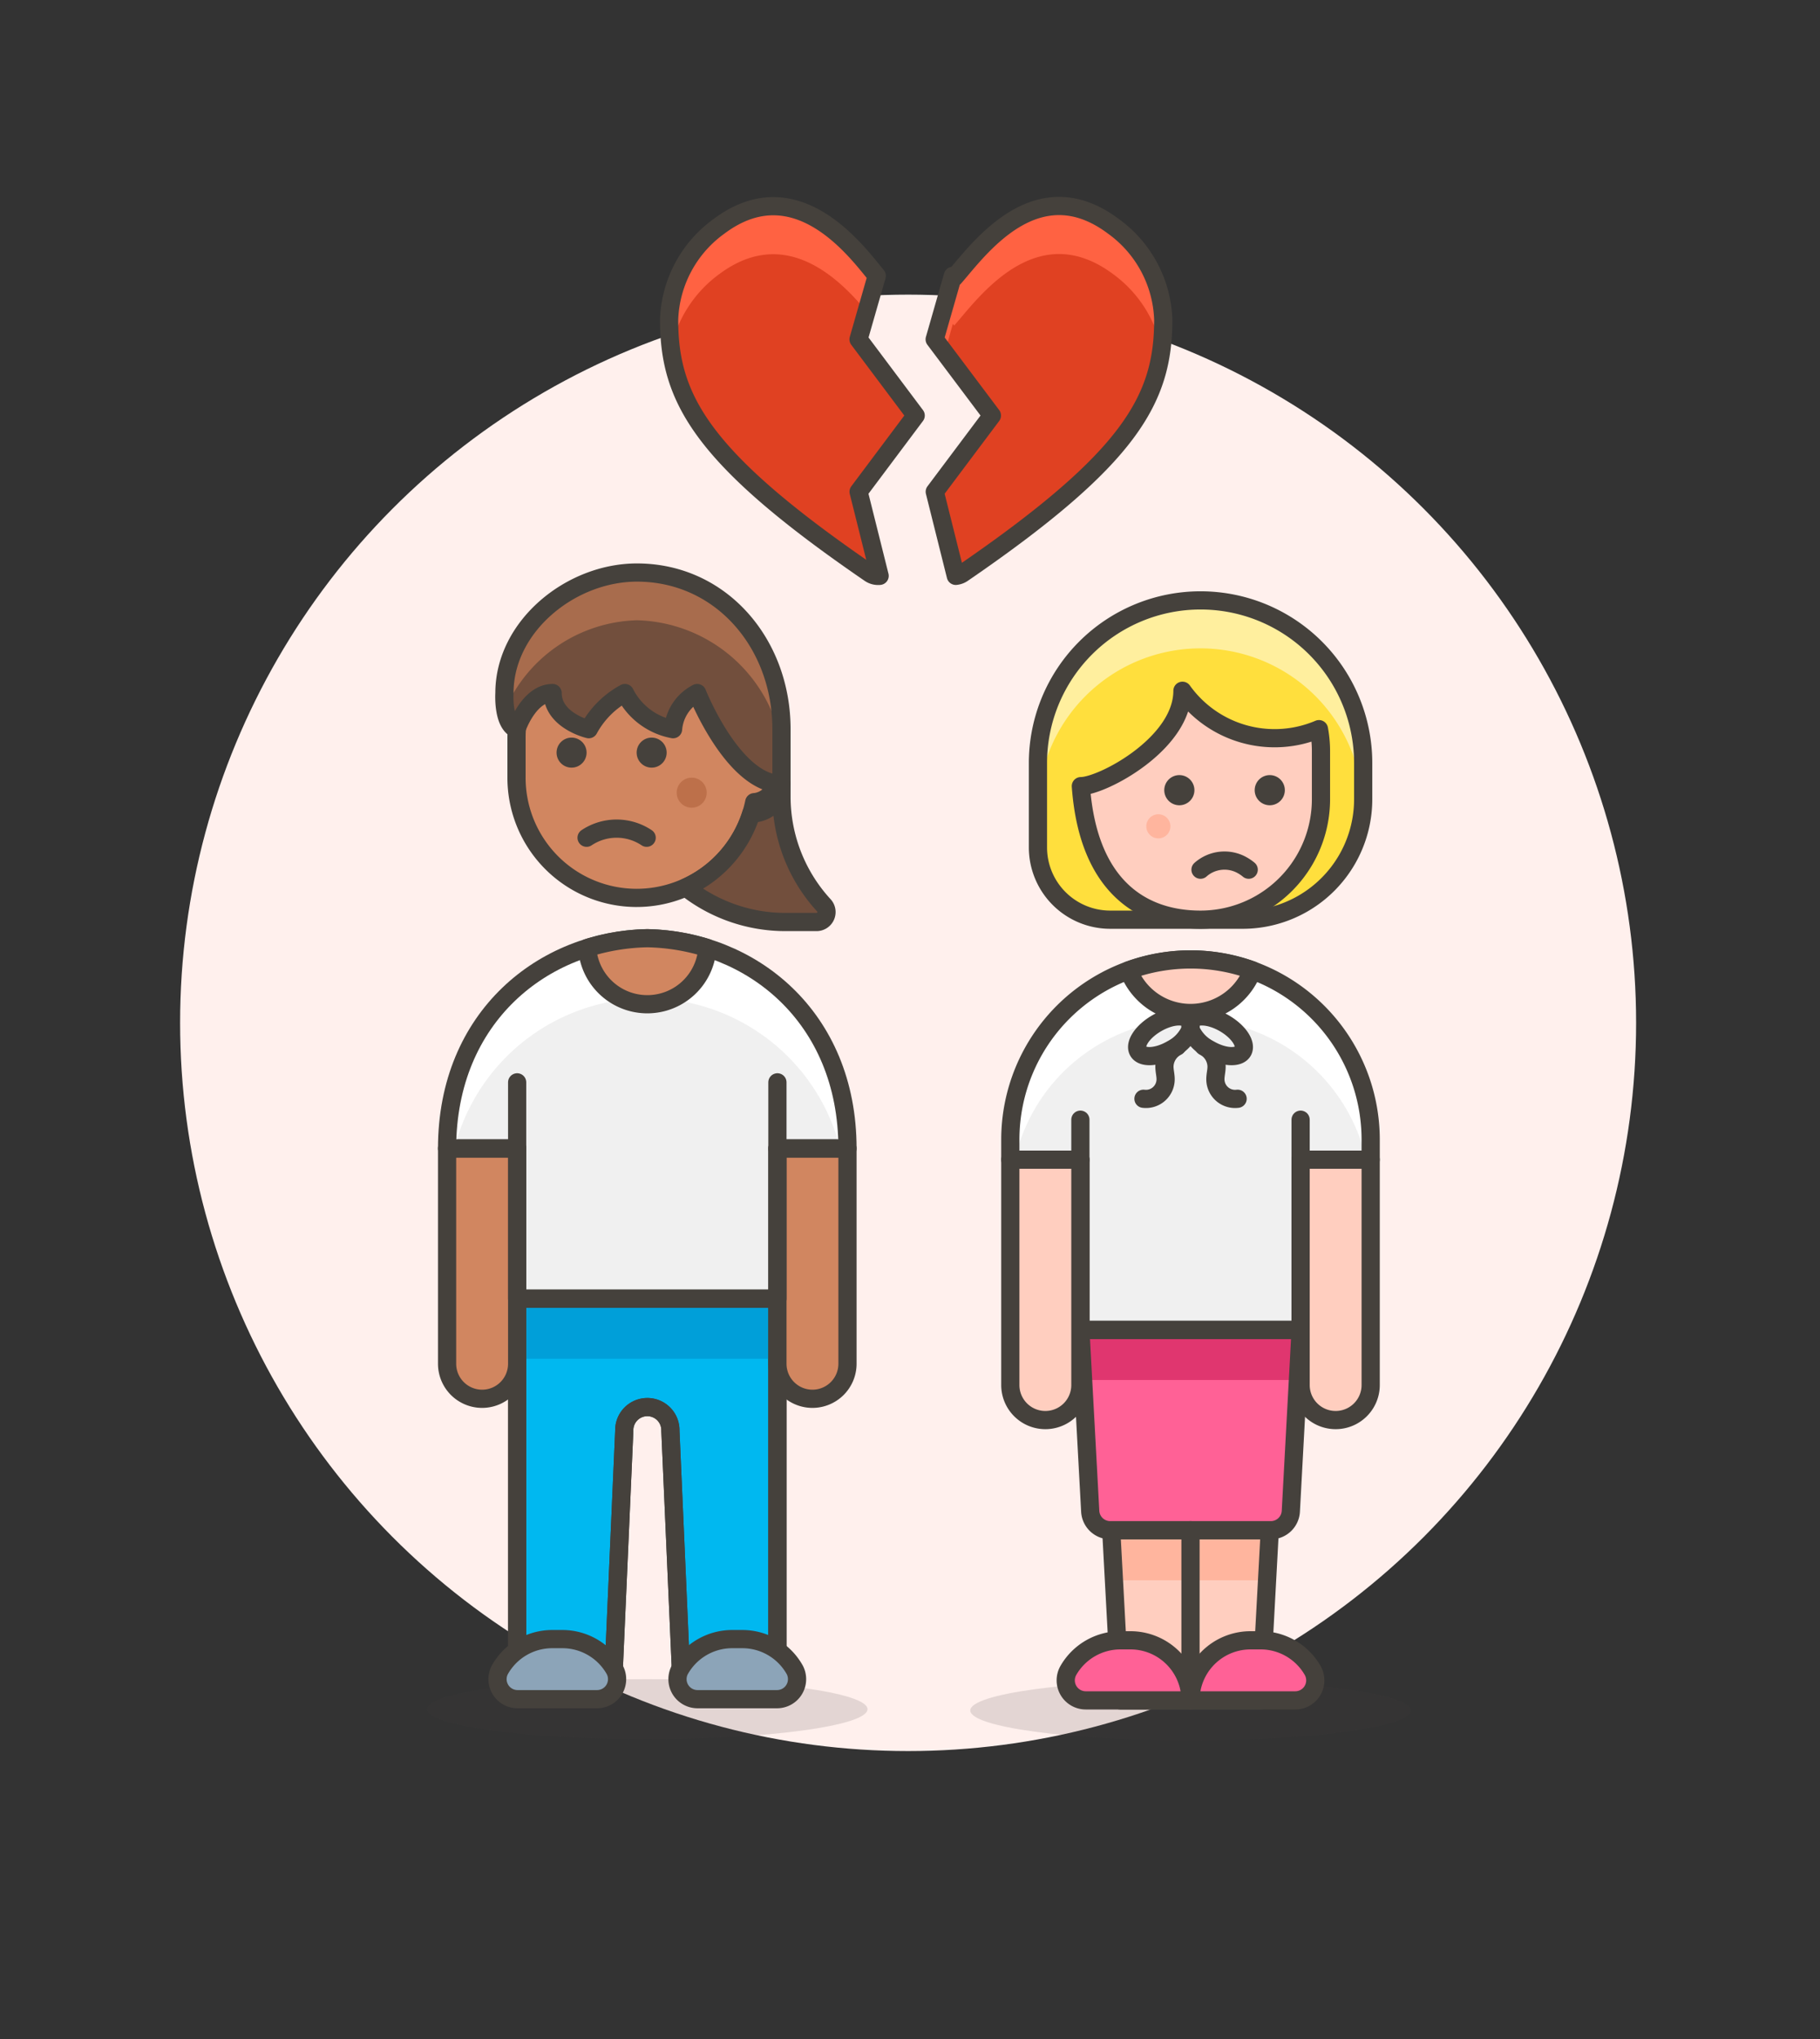 <svg id="Multicolor" xmlns="http://www.w3.org/2000/svg" viewBox="0 0 100 112"><rect x="0" y="0" width="100" height="112" fill="#333333" stroke="none"/><defs><style>.cls-1{fill:#fff0ed;}.cls-14,.cls-2{fill:#45413c;}.cls-2{opacity:0.15;}.cls-3{fill:#f0f0f0;}.cls-11,.cls-4{fill:#ffcebf;}.cls-5{fill:#ffb59e;}.cls-6{fill:none;}.cls-11,.cls-15,.cls-17,.cls-18,.cls-20,.cls-6,.cls-9{stroke:#45413c;stroke-linecap:round;stroke-linejoin:round;}.cls-7,.cls-9{fill:#ff6196;}.cls-8{fill:#e0366f;}.cls-10{fill:#fff;}.cls-12{fill:#ffdf3d;}.cls-13{fill:#ffef9e;}.cls-15{fill:#00b8f0;}.cls-16{fill:#009fd9;}.cls-17{fill:#d18660;}.cls-18{fill:#8ca4b8;}.cls-19{fill:#bd704a;}.cls-20,.cls-21{fill:#724f3d;}.cls-22{fill:#a86c4d;}.cls-23{fill:#e04122;}.cls-24{fill:#ff6242;}</style></defs><title>70- couple-lesbian-breakup-10</title><g id="Background"><g id="New_Symbol_25-28" data-name="New Symbol 25"><circle class="cls-1" cx="49.896" cy="56.184" r="40"/></g></g><g id="Scene"><ellipse class="cls-2" cx="65.412" cy="93.953" rx="12.1" ry="1.65"/><path class="cls-3" d="M65.412,52.7a9.9,9.9,0,0,0-9.9,9.9v1.1h3.85v9.35h12.1V63.7h3.85V62.6A9.9,9.9,0,0,0,65.412,52.7Z"/><polygon class="cls-4" points="61.057 84.053 61.562 93.403 69.262 93.403 69.768 84.053 61.057 84.053"/><polygon class="cls-5" points="69.619 86.803 69.768 84.053 61.057 84.053 61.206 86.803 69.619 86.803"/><polygon class="cls-6" points="61.057 84.053 61.562 93.403 69.262 93.403 69.768 84.053 61.057 84.053"/><path class="cls-7" d="M69.825,84.053a1.1,1.1,0,0,0,1.1-1.041l.538-9.959h-12.1l.539,9.959A1.1,1.1,0,0,0,61,84.053Z"/><polygon class="cls-8" points="71.313 75.803 71.462 73.053 59.362 73.053 59.511 75.803 71.313 75.803"/><path class="cls-6" d="M69.825,84.053a1.1,1.1,0,0,0,1.1-1.041l.538-9.959h-12.1l.539,9.959A1.1,1.1,0,0,0,61,84.053Z"/><path class="cls-9" d="M71.168,93.4a1.1,1.1,0,0,0,.953-1.65,3.3,3.3,0,0,0-2.859-1.65h-.55a3.3,3.3,0,0,0-3.3,3.3Z"/><path class="cls-9" d="M65.412,93.4a3.3,3.3,0,0,0-3.3-3.3h-.55a3.3,3.3,0,0,0-2.858,1.65,1.1,1.1,0,0,0,.952,1.65Z"/><line class="cls-6" x1="65.412" y1="84.053" x2="65.412" y2="93.403"/><path class="cls-10" d="M65.412,52.7a9.9,9.9,0,0,0-9.9,9.9v1.1h.246a9.9,9.9,0,0,1,19.308,0h.246V62.6A9.9,9.9,0,0,0,65.412,52.7Z"/><path class="cls-6" d="M65.412,52.7a9.9,9.9,0,0,0-9.9,9.9v1.1h3.85v9.35h12.1V63.7h3.85V62.6A9.9,9.9,0,0,0,65.412,52.7Z"/><path class="cls-11" d="M62.015,53.3v.013a3.646,3.646,0,0,0,6.8,0l0-.013a9.948,9.948,0,0,0-6.794,0Z"/><path class="cls-6" d="M64.68,57.48a1.256,1.256,0,0,0-.7,1.11c0,.246.074.489.064.735a1.08,1.08,0,0,1-1.216,1.029"/><path class="cls-6" d="M65.412,56.543c0-.015-.008-.434-.016-.447-.228-.394-1.052-.345-1.841.111s-1.244,1.145-1.016,1.539,1.052.345,1.841-.11a2.229,2.229,0,0,0,1.032-1.093Z"/><path class="cls-6" d="M66.144,57.48a1.256,1.256,0,0,1,.7,1.11c0,.246-.074.489-.064.735A1.081,1.081,0,0,0,68,60.354"/><path class="cls-6" d="M65.412,56.543c0-.015.009-.434.016-.447.228-.394,1.052-.345,1.842.111s1.243,1.145,1.016,1.539-1.052.345-1.841-.11a2.227,2.227,0,0,1-1.033-1.093Z"/><line class="cls-6" x1="59.362" y1="63.703" x2="59.362" y2="61.503"/><line class="cls-6" x1="71.462" y1="63.703" x2="71.462" y2="61.503"/><path class="cls-11" d="M55.512,63.7V76.078a1.925,1.925,0,0,0,3.85,0V63.7Z"/><path class="cls-11" d="M71.462,63.7V76.078a1.925,1.925,0,0,0,3.85,0V63.7Z"/><path class="cls-12" d="M74.9,43.9V41.914a8.935,8.935,0,0,0-8.935-8.935h0a8.936,8.936,0,0,0-8.935,8.935v4.633A3.971,3.971,0,0,0,61,50.518h7.281A6.618,6.618,0,0,0,74.9,43.9Z"/><path class="cls-13" d="M65.962,32.979A8.935,8.935,0,0,1,74.9,41.914V43.9c0,.075-.02.145-.022.221a8.929,8.929,0,0,0-17.848.441V41.914A8.936,8.936,0,0,1,65.962,32.979Z"/><path class="cls-6" d="M74.9,43.9V41.914a8.935,8.935,0,0,0-8.935-8.935h0a8.936,8.936,0,0,0-8.935,8.935v4.633A3.971,3.971,0,0,0,61,50.518h7.281A6.618,6.618,0,0,0,74.9,43.9Z"/><path class="cls-11" d="M64.97,37.943c0,2.923-4.413,5.239-5.582,5.239.4,5.554,3.4,7.336,6.574,7.336A6.618,6.618,0,0,0,72.581,43.9V41.252a6.641,6.641,0,0,0-.111-1.2A6.221,6.221,0,0,1,64.97,37.943Z"/><path class="cls-14" d="M64.8,42.576a.828.828,0,1,0,.827.827.827.827,0,0,0-.827-.827Z"/><path class="cls-14" d="M69.768,42.576a.828.828,0,1,0,.827.827.827.827,0,0,0-.827-.827Z"/><path class="cls-5" d="M64.308,45.389a.662.662,0,1,1-.662-.662A.663.663,0,0,1,64.308,45.389Z"/><path class="cls-6" d="M65.962,47.771a1.984,1.984,0,0,1,2.336-.219,2.261,2.261,0,0,1,.312.219"/><ellipse class="cls-2" cx="35.565" cy="93.884" rx="12.1" ry="1.65"/><path class="cls-3" d="M35.565,51.534c-5.675.111-11,4.283-11,11.55h3.85v8.25h14.3v-8.25h3.85C46.565,55.817,41.241,51.645,35.565,51.534Z"/><path class="cls-15" d="M28.415,71.334v20.9H33.7l.6-13.641a1.268,1.268,0,1,1,2.535,0l.6,13.641h5.279v-20.9Z"/><rect class="cls-16" x="28.415" y="71.334" width="14.3" height="3.3"/><path class="cls-6" d="M28.415,71.334v20.9H33.7l.6-13.641a1.268,1.268,0,1,1,2.535,0l.6,13.641h5.279v-20.9Z"/><path class="cls-17" d="M44.64,76.834h0a1.925,1.925,0,0,1-1.925-1.925V63.084h3.85V74.909A1.925,1.925,0,0,1,44.64,76.834Z"/><path class="cls-17" d="M26.49,76.834h0a1.925,1.925,0,0,1-1.925-1.925V63.084h3.85V74.909A1.925,1.925,0,0,1,26.49,76.834Z"/><path class="cls-10" d="M35.565,54.834a10.941,10.941,0,0,1,10.6,8.25h.4c0-7.267-5.324-11.439-11-11.55-5.675.111-11,4.283-11,11.55h.4A10.941,10.941,0,0,1,35.565,54.834Z"/><path class="cls-6" d="M35.565,51.534c-5.675.111-11,4.283-11,11.55h3.85v8.25h14.3v-8.25h3.85C46.565,55.817,41.241,51.645,35.565,51.534Z"/><line class="cls-6" x1="42.715" y1="63.084" x2="42.715" y2="59.452"/><line class="cls-6" x1="28.415" y1="63.084" x2="28.415" y2="59.452"/><path class="cls-17" d="M32.266,52.073v.011a3.308,3.308,0,0,0,6.6,0v-.011a11.753,11.753,0,0,0-3.3-.539A11.752,11.752,0,0,0,32.266,52.073Z"/><path class="cls-18" d="M28.444,93.334a1.1,1.1,0,0,1-.987-1.6,3.3,3.3,0,0,1,2.889-1.7h.55a3.3,3.3,0,0,1,2.89,1.7,1.1,1.1,0,0,1-.987,1.6Z"/><path class="cls-18" d="M38.332,93.334a1.1,1.1,0,0,1-.987-1.6,3.3,3.3,0,0,1,2.889-1.7h.55a3.3,3.3,0,0,1,2.89,1.7,1.1,1.1,0,0,1-.987,1.6Z"/><path class="cls-17" d="M34.98,33.916a6.6,6.6,0,0,1,6.6,6.6v.88a1.347,1.347,0,0,1-.138,2.667A6.6,6.6,0,0,1,28.38,42.716v-2.2A6.6,6.6,0,0,1,34.98,33.916Z"/><circle class="cls-14" cx="35.805" cy="41.341" r="0.825"/><circle class="cls-14" cx="31.405" cy="41.341" r="0.825"/><circle class="cls-19" cx="38.005" cy="43.541" r="0.825"/><path class="cls-6" d="M35.53,46.016a2.971,2.971,0,0,0-3.3,0"/><path class="cls-20" d="M45.258,49.719a8.816,8.816,0,0,1-2.319-5.961v-.684a1.659,1.659,0,0,1-1.655,1.613h-.006q-.024.078-.051.156l-.011.032c-.017.046-.033.091-.049.136l-.007.017a6.649,6.649,0,0,1-3.475,3.717,8.814,8.814,0,0,0,5.461,1.9h1.72A.546.546,0,0,0,45.258,49.719Z"/><path class="cls-21" d="M27.716,38.069s-.111,1.668.662,1.985c0,0,.662-1.985,1.986-1.985,0,1.323,1.526,1.873,1.985,1.985a4.937,4.937,0,0,1,1.986-1.985,3.734,3.734,0,0,0,2.647,1.985,2.446,2.446,0,0,1,1.324-1.985s1.985,5,4.633,5v-3.02c0-4.695-3.31-8.6-7.943-8.6C31.341,31.45,27.716,34.413,27.716,38.069Z"/><path class="cls-22" d="M35,31.45c-3.655,0-7.28,2.963-7.28,6.619a4.576,4.576,0,0,0,.042.881A8.143,8.143,0,0,1,35,34.07a8.291,8.291,0,0,1,7.943,6.8v-.814C42.939,35.359,39.629,31.45,35,31.45Z"/><path class="cls-6" d="M27.716,38.069s-.111,1.668.662,1.985c0,0,.662-1.985,1.986-1.985,0,1.323,1.526,1.873,1.985,1.985a4.937,4.937,0,0,1,1.986-1.985,3.734,3.734,0,0,0,2.647,1.985,2.446,2.446,0,0,1,1.324-1.985s1.985,5,4.633,5v-3.02c0-4.695-3.31-8.6-7.943-8.6C31.341,31.45,27.716,34.413,27.716,38.069Z"/><path class="cls-23" d="M50.312,22.825,47.173,18.64l1-3.489c-1.007-1.2-4.363-5.937-8.657-2.727a6.589,6.589,0,0,0-2.751,5.128c-.005,4.343,1.772,7.6,11.027,13.941a.811.811,0,0,0,.539.138l-1.155-4.62Z"/><path class="cls-23" d="M63.915,17.552a6.592,6.592,0,0,0-2.748-5.128c-4.259-3.184-7.447,1.355-8.735,2.817-.024-.027-.049-.057-.076-.09l-1,3.489L54.5,22.825l-3.139,4.186,1.155,4.62a.808.808,0,0,0,.376-.138C62.145,25.151,63.919,21.9,63.915,17.552Z"/><path class="cls-24" d="M39.513,15.062c3.691-2.759,6.69.356,8.1,2.046l.559-1.957c-1.007-1.2-4.363-5.937-8.657-2.727a6.589,6.589,0,0,0-2.751,5.128,12.262,12.262,0,0,0,.1,1.618A6.818,6.818,0,0,1,39.513,15.062Z"/><path class="cls-24" d="M52.356,17.79c.027.032.052.062.076.089,1.288-1.461,4.476-6,8.735-2.817a6.814,6.814,0,0,1,2.651,4.108,12.262,12.262,0,0,0,.1-1.618,6.592,6.592,0,0,0-2.748-5.128c-4.259-3.184-7.447,1.355-8.735,2.817-.024-.027-.049-.057-.076-.09l-1,3.489.546.728Z"/><path class="cls-6" d="M50.312,22.825,47.173,18.64l1-3.489c-1.007-1.2-4.363-5.937-8.657-2.727a6.589,6.589,0,0,0-2.751,5.128c-.005,4.343,1.772,7.6,11.027,13.941a.811.811,0,0,0,.539.138l-1.155-4.62Z"/><path class="cls-6" d="M63.915,17.552a6.592,6.592,0,0,0-2.748-5.128c-4.259-3.184-7.447,1.355-8.735,2.817-.024-.027-.049-.057-.076-.09l-1,3.489L54.5,22.825l-3.139,4.186,1.155,4.62a.808.808,0,0,0,.376-.138C62.145,25.151,63.919,21.9,63.915,17.552Z"/></g></svg>